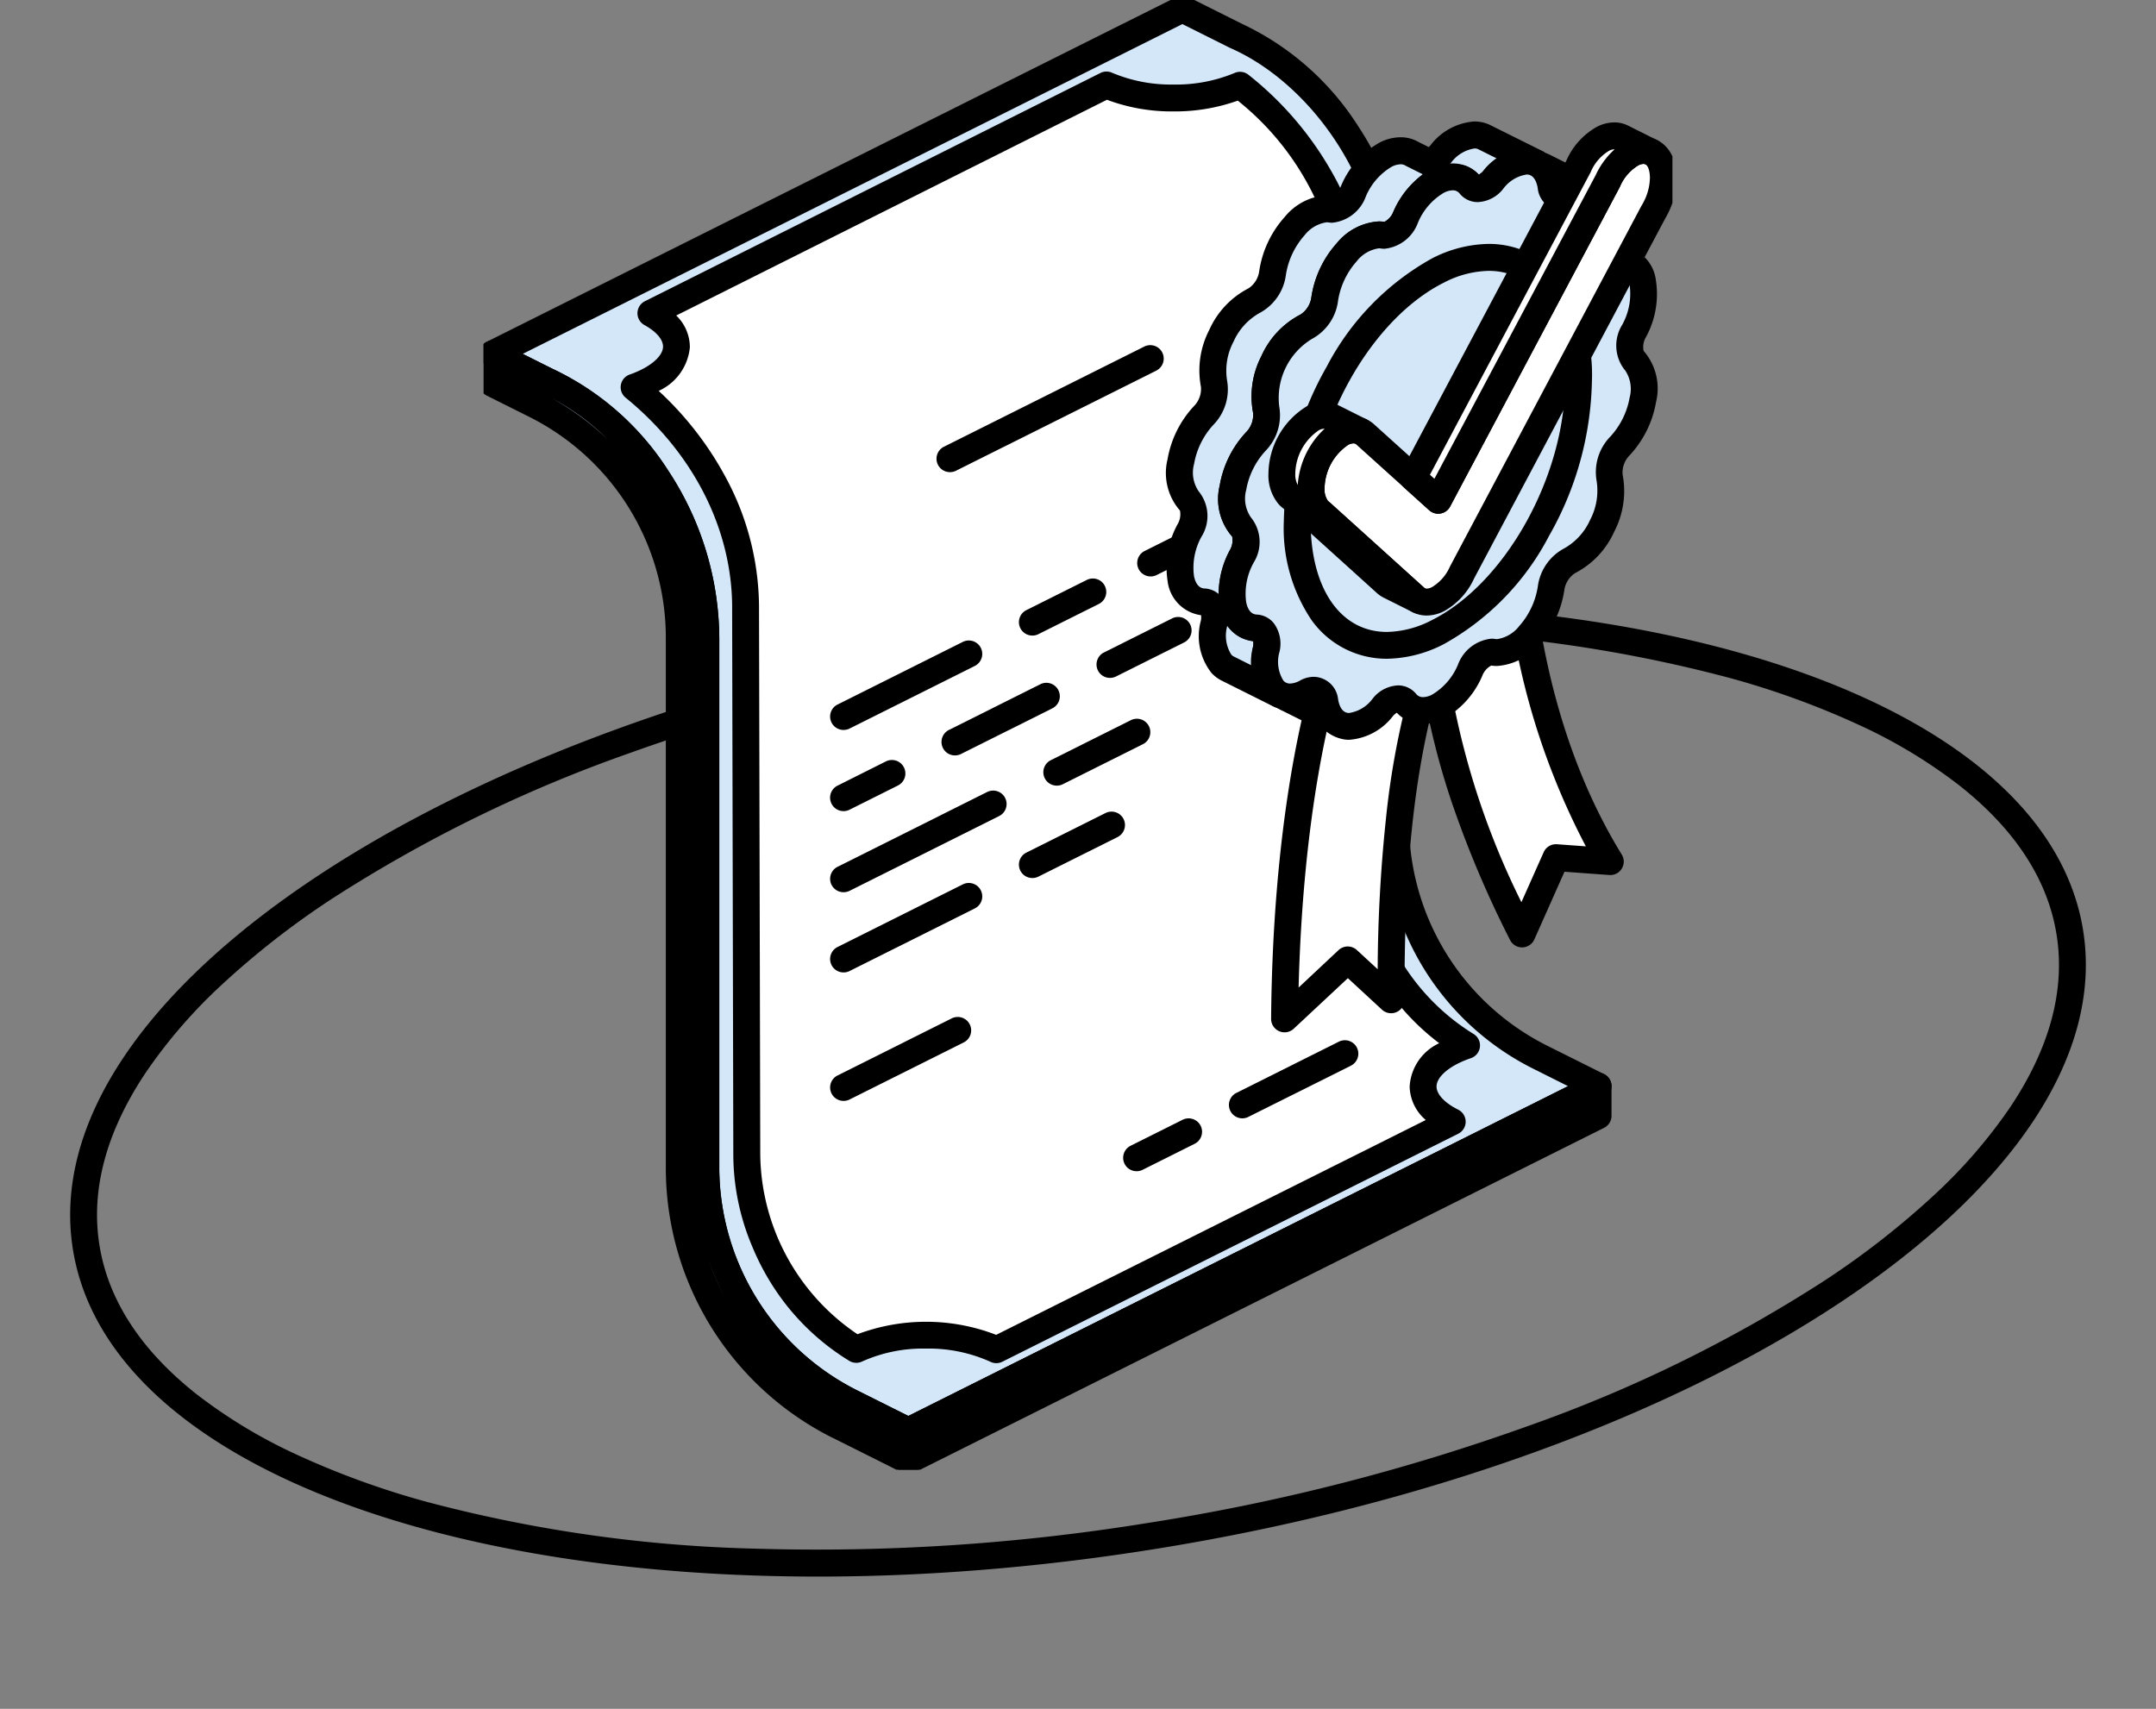 <svg xmlns="http://www.w3.org/2000/svg" viewBox="0 0 160.385 127.142">
  <rect x="0" y="0" width="160.385" height="127.142" fill="#808080" stroke="none"/>
  <defs>
    <clipPath id="a">
      <path fill="none" d="M0 0h88.438v109.348H0z"/>
    </clipPath>
  </defs>
  <path d="M75.087 48.85a153.564 153.564 0 0 0-28.31 7.203 104.888 104.888 0 0 0-22.183 10.883 62.11 62.11 0 0 0-8.068 6.304 38.166 38.166 0 0 0-5.677 6.554c-2.943 4.4-4.105 8.717-3.455 12.823s3.09 7.85 7.248 11.128a38.165 38.165 0 0 0 7.425 4.48 62.11 62.11 0 0 0 9.622 3.501 104.888 104.888 0 0 0 24.46 3.496 153.564 153.564 0 0 0 29.15-1.897 153.564 153.564 0 0 0 28.31-7.204 104.888 104.888 0 0 0 22.182-10.883 62.11 62.11 0 0 0 8.068-6.304 38.165 38.165 0 0 0 5.678-6.554c2.947-4.405 4.104-8.719 3.454-12.824s-3.089-7.85-7.248-11.128a38.165 38.165 0 0 0-7.425-4.48 62.11 62.11 0 0 0-9.621-3.501 104.888 104.888 0 0 0-24.46-3.496 153.564 153.564 0 0 0-29.15 1.898m-.313-1.975c41.296-6.54 77.2 3.474 80.193 22.37s-28.06 39.514-69.356 46.055-77.2-3.474-80.192-22.37 28.059-39.514 69.355-46.055Z"/>
  <g clip-path="url(#a)" transform="translate(35.974)">
    <path d="m82.908 80.811-4.3-2.15a19.6 19.6 0 0 1-10.762-17.324V21.853c-.03-8.932-5.654-16.442-11.851-19.174L51.985.674.694 26.32l.031.035 3.959 1.979c6.2 2.732 11.821 10.242 11.851 19.174v39.484a19.594 19.594 0 0 0 10.762 17.324l4.3 2.15Z" fill="#d4e7f9"/>
    <path d="M31.598 107.466a1 1 0 0 1-.447-.106l-4.3-2.15a20.11 20.11 0 0 1-9.462-9.846 19.994 19.994 0 0 1-1.853-8.4V47.508c-.029-8.742-5.684-15.8-11.254-18.259l-.044-.021-3.96-1.979a1 1 0 0 1-.3-.232l-.033-.035a1 1 0 0 1 .3-1.557L51.538-.22a1 1 0 0 1 .894 0l3.989 1.994a20.648 20.648 0 0 1 8.644 7.619 22.845 22.845 0 0 1 3.777 12.456v39.536a18.6 18.6 0 0 0 10.215 16.383l4.3 2.149a1 1 0 0 1 0 1.789l-51.312 25.655a1 1 0 0 1-.447.105ZM5.11 27.429a20.648 20.648 0 0 1 8.649 7.619 22.843 22.843 0 0 1 3.776 12.457V87.04a18.6 18.6 0 0 0 10.213 16.383l3.851 1.925 49.073-24.537-2.507-1.255a20.11 20.11 0 0 1-9.461-9.846 20 20 0 0 1-1.853-8.4V21.853c-.03-8.742-5.684-15.8-11.255-18.259l-.048-.02-3.563-1.782L2.911 26.329Z"/>
    <path d="M46.337 6.322a13.37 13.37 0 0 0 9.935.021c4.7 3.724 8.5 9.61 8.532 16.449l.092 40.4a17.335 17.335 0 0 0 8.23 14.6 8.547 8.547 0 0 0-1.067.442c-2.888 1.444-2.888 3.789 0 5.233l-33.915 16.954a13.2 13.2 0 0 0-10.417-.024 17.339 17.339 0 0 1-8.148-14.545l-.092-40.4c.084-6.912-3.624-12.834-8.292-16.639a8.4 8.4 0 0 0 .986-.415c2.8-1.4 2.885-3.643.263-5.094Z" fill="#fff"/>
    <path d="M46.337 5.322a1 1 0 0 1 .416.091 11.292 11.292 0 0 0 4.575.877 11.347 11.347 0 0 0 4.534-.859 1 1 0 0 1 1.031.128 24.747 24.747 0 0 1 6.272 7.357 20.454 20.454 0 0 1 2.639 9.871l.092 40.4v.051a16.317 16.317 0 0 0 7.75 13.692 1 1 0 0 1-.2 1.8 7.571 7.571 0 0 0-.942.389c-1.01.505-1.613 1.149-1.613 1.722s.6 1.217 1.613 1.722a1 1 0 0 1 0 1.789L38.59 101.316a1 1 0 0 1-.895 0 11.129 11.129 0 0 0-4.785-.978 11.039 11.039 0 0 0-4.744.957 1 1 0 0 1-.965-.046 17.8 17.8 0 0 1-4.571-4.017 18.375 18.375 0 0 1-2.636-4.467 17.626 17.626 0 0 1-1.417-6.934l-.087-40.378v-.014c.072-5.91-2.816-11.688-7.924-15.852a1 1 0 0 1 .3-1.719 7.43 7.43 0 0 0 .869-.365c1-.5 1.6-1.136 1.614-1.7.011-.536-.494-1.127-1.387-1.621a1 1 0 0 1 .036-1.769L45.89 5.428a1 1 0 0 1 .447-.106Zm4.991 2.968a13.748 13.748 0 0 1-4.956-.867L14.331 23.475a3.275 3.275 0 0 1 1.014 2.37 3.973 3.973 0 0 1-2.321 3.238 24.523 24.523 0 0 1 4.98 6.418 20.5 20.5 0 0 1 2.486 9.954l.092 40.4v.051a16.34 16.34 0 0 0 7.231 13.363 14.49 14.49 0 0 1 10.319.047L70.09 83.331a3.365 3.365 0 0 1-1.2-2.486 3.79 3.79 0 0 1 2.2-3.228 17.657 17.657 0 0 1-3.1-3 18.359 18.359 0 0 1-2.662-4.484 17.635 17.635 0 0 1-1.431-6.968l-.092-40.377a20.507 20.507 0 0 0-7.7-15.3 13.916 13.916 0 0 1-4.777.802Z"/>
    <path d="m31.597 106.467 51.31-25.655v2.207l-51.31 25.655Z" fill="#d4e7f9" fill-rule="evenodd"/>
    <path d="M31.597 109.673a1 1 0 0 1-1-1v-2.207a1 1 0 0 1 .553-.894l51.31-25.655a1 1 0 0 1 1.447.894v2.207a1 1 0 0 1-.553.894l-51.31 25.655a1 1 0 0 1-.447.106Z"/>
    <path d="m31.597 106.467-4.3-2.15a19.6 19.6 0 0 1-10.762-17.324V47.508c-.03-8.933-5.654-16.441-11.851-19.173L.674 26.33v2.206l3.125 1.563a19.407 19.407 0 0 1 10.762 17.415v39.484a21.459 21.459 0 0 0 11.851 19.083l5.185 2.592Z" fill="#d4e7f9"/>
    <path d="M31.597 109.675a1 1 0 0 1-.447-.106l-5.185-2.594h-.008a22.459 22.459 0 0 1-12.4-19.963s0-.007 0-.011V47.514A18.377 18.377 0 0 0 3.368 31.001l-.016-.008L.227 29.43a1 1 0 0 1-.553-.894V26.33a1 1 0 0 1 1.447-.894L5.11 27.43a20.648 20.648 0 0 1 8.649 7.619 22.844 22.844 0 0 1 3.776 12.456v39.536a18.6 18.6 0 0 0 10.212 16.383l4.3 2.149a1 1 0 0 1 .553.894v2.208a1 1 0 0 1-1 1ZM16.723 93.709a20.123 20.123 0 0 0 1.157 2.673q-.259-.5-.492-1.018a21.822 21.822 0 0 1-.665-1.655ZM5.134 29.662a19.718 19.718 0 0 1 4.111 3.044 17.643 17.643 0 0 0-4.111-3.044Z"/>
    <path fill="#fff" d="m26.783 53.31 9.313-4.657"/>
    <path d="M26.783 54.31a1 1 0 0 1-.9-.553 1 1 0 0 1 .453-1.342l9.313-4.656a1 1 0 0 1 1.342.447 1 1 0 0 1-.448 1.341l-9.313 4.657a1 1 0 0 1-.447.106Z"/>
    <path fill="#fff" d="m34.698 34.128 14.897-7.448"/>
    <path d="M34.698 35.129a1 1 0 0 1-.9-.553 1 1 0 0 1 .453-1.342l14.897-7.448a1 1 0 0 1 1.342.447 1 1 0 0 1-.447 1.341l-14.898 7.449a1 1 0 0 1-.447.106Z"/>
    <path fill="#fff" d="m40.828 46.287 4.493-2.246"/>
    <path d="M40.828 47.288a1 1 0 0 1-.9-.553 1 1 0 0 1 .453-1.342l4.493-2.246a1 1 0 0 1 1.342.447 1 1 0 0 1-.447 1.341l-4.494 2.247a1 1 0 0 1-.447.106Z"/>
    <path fill="#fff" d="m26.783 71.351 9.313-4.657"/>
    <path d="M26.783 72.351a1 1 0 0 1-.9-.553 1 1 0 0 1 .453-1.342l9.313-4.656a1 1 0 0 1 1.342.447 1 1 0 0 1-.448 1.341l-9.313 4.657a1 1 0 0 1-.447.106Z"/>
    <path fill="#fff" d="m40.828 64.328 5.886-2.943"/>
    <path d="M40.828 65.328a1 1 0 0 1-.9-.553 1 1 0 0 1 .453-1.342l5.885-2.942a1 1 0 0 1 1.342.447 1 1 0 0 1-.447 1.341l-5.886 2.943a1 1 0 0 1-.447.106Z"/>
    <path fill="#fff" d="m49.627 41.888 3.567-1.784"/>
    <path d="M49.627 42.888a1 1 0 0 1-.9-.553 1 1 0 0 1 .453-1.342l3.567-1.783a1 1 0 0 1 1.342.447 1 1 0 0 1-.448 1.341l-3.567 1.784a1 1 0 0 1-.447.106Z"/>
    <path fill="#fff" d="m35.071 55.203 6.796-3.398"/>
    <path d="M35.071 56.205a1 1 0 0 1-.9-.553 1 1 0 0 1 .453-1.347l6.8-3.4a1 1 0 0 1 1.337.453 1 1 0 0 1-.447 1.341l-6.8 3.4a1 1 0 0 1-.443.106Z"/>
    <path fill="#fff" d="m46.601 49.437 5.066-2.533"/>
    <path d="M46.601 50.437a1 1 0 0 1-.9-.553 1 1 0 0 1 .453-1.342l5.066-2.532a1 1 0 0 1 1.342.447 1 1 0 0 1-.447 1.341l-5.067 2.533a1 1 0 0 1-.447.106Z"/>
    <path fill="#fff" d="m26.783 59.346 3.592-1.796"/>
    <path d="M26.783 60.35a1 1 0 0 1-.9-.553 1 1 0 0 1 .453-1.347l3.592-1.8a1 1 0 0 1 1.342.447 1 1 0 0 1-.448 1.347L27.23 60.24a1 1 0 0 1-.447.11Z"/>
    <path fill="#fff" d="m26.783 65.383 11.123-5.562"/>
    <path d="M26.783 66.383a1 1 0 0 1-.9-.553 1 1 0 0 1 .453-1.341l11.123-5.562a1 1 0 0 1 1.342.447 1 1 0 0 1-.447 1.341L27.23 66.277a1 1 0 0 1-.447.106Z"/>
    <path fill="#fff" d="m26.783 80.909 8.489-4.245"/>
    <path d="M26.783 81.909a1 1 0 0 1-.9-.553 1 1 0 0 1 .453-1.342l8.488-4.244a1 1 0 0 1 1.342.447 1 1 0 0 1-.447 1.341l-8.489 4.245a1 1 0 0 1-.447.106Z"/>
    <path fill="#fff" d="m56.451 82.206 7.622-3.81"/>
    <path d="M56.451 83.207a1 1 0 0 1-.9-.553 1 1 0 0 1 .453-1.342l7.621-3.81a1 1 0 0 1 1.342.447 1 1 0 0 1-.447 1.341l-7.622 3.806a1 1 0 0 1-.447.111Z"/>
    <path fill="#fff" d="m48.582 86.141 3.865-1.933"/>
    <path d="M48.582 87.141a1 1 0 0 1-.9-.553 1 1 0 0 1 .453-1.342L52 83.314a1 1 0 0 1 1.342.447 1 1 0 0 1-.448 1.341l-3.865 1.933a1 1 0 0 1-.447.106Z"/>
    <path fill="#fff" d="m42.645 57.453 5.954-2.977"/>
    <path d="M42.645 58.453a1 1 0 0 1-.9-.553 1 1 0 0 1 .453-1.342l5.954-2.976a1 1 0 0 1 1.342.447 1 1 0 0 1-.449 1.341l-5.953 2.977a1 1 0 0 1-.447.106Z"/>
    <path d="M59.526 51.793a2.261 2.261 0 0 0 1.676-.284.861.861 0 0 1 1.369.682 2.235 2.235 0 0 0 .955 1.622l-3.649-1.825a1.564 1.564 0 0 1-.35-.2m10.78-39.725a1.8 1.8 0 0 0 .9-.611 3.37 3.37 0 0 1 2.682-1.4 1.627 1.627 0 0 1 .6.18l3.853 1.914-2.417 2.546-1.156-.989c-.512.409-1.064.447-1.389.058a1.7 1.7 0 0 0-.435-.373l-.491.652-1.733-.447a5.874 5.874 0 0 0-2.13 2.563c-.394.866-1.12 1.435-1.707 1.341a3.2 3.2 0 0 0-2.682 1.279 6.762 6.762 0 0 0-1.633 3.48 2.769 2.769 0 0 1-1.369 2.05 5.467 5.467 0 0 0-2.438 2.619 5.581 5.581 0 0 0-.549 3.561 2.8 2.8 0 0 1-.759 2.354 6.75 6.75 0 0 0-1.711 3.441 3.306 3.306 0 0 0 .645 2.936 1.977 1.977 0 0 1 0 2.191 5.745 5.745 0 0 0-.645 3.581 1.892 1.892 0 0 0 1.711 1.73c.608.028.931.706.759 1.594a3.481 3.481 0 0 0 .549 3.012 1.641 1.641 0 0 0 .469.353l-3.877-1.932a1.66 1.66 0 0 1-.469-.353 3.484 3.484 0 0 1-.548-3.012c.172-.889-.151-1.566-.759-1.594a1.892 1.892 0 0 1-1.71-1.73 5.746 5.746 0 0 1 .645-3.582 1.977 1.977 0 0 0 0-2.191 3.306 3.306 0 0 1-.644-2.938 6.759 6.759 0 0 1 1.71-3.442 2.8 2.8 0 0 0 .759-2.354 5.585 5.585 0 0 1 .548-3.561 5.468 5.468 0 0 1 2.438-2.619 2.769 2.769 0 0 0 1.369-2.05 6.762 6.762 0 0 1 1.634-3.48 3.2 3.2 0 0 1 2.682-1.279c.587.094 1.312-.475 1.706-1.341a5.647 5.647 0 0 1 2.395-2.71 2.009 2.009 0 0 1 1.959-.064Zm8.265.231a1.589 1.589 0 0 1 .292.111l3.879 1.939a2.107 2.107 0 0 0-1.969.172.861.861 0 0 1-1.369-.682 2.314 2.314 0 0 0-.833-1.541m-5.831.986.207.1a1.606 1.606 0 0 0-.207-.1" fill="#d4e7f9" fill-rule="evenodd"/>
    <path d="M63.524 54.813a1 1 0 0 1-.447-.106l-3.617-1.809a2.569 2.569 0 0 1-.444-.242 1 1 0 0 1-.231-.082h-.008l-3.87-1.934a2.659 2.659 0 0 1-.752-.564 4.409 4.409 0 0 1-.8-3.885 1.164 1.164 0 0 0 .016-.418 2.9 2.9 0 0 1-2.485-2.527 6.7 6.7 0 0 1 .735-4.234 1.433 1.433 0 0 0 .182-1.029 4.243 4.243 0 0 1-.924-3.808 7.716 7.716 0 0 1 1.973-3.967l.018-.018a1.819 1.819 0 0 0 .493-1.412 6.534 6.534 0 0 1 .62-4.229 6.416 6.416 0 0 1 2.926-3.1 1.829 1.829 0 0 0 .791-1.279 7.719 7.719 0 0 1 1.883-4.013 4.378 4.378 0 0 1 3.136-1.63 2.816 2.816 0 0 1 .416.031 1.428 1.428 0 0 0 .667-.764 6.6 6.6 0 0 1 2.857-3.19 3.465 3.465 0 0 1 1.552-.392 2.639 2.639 0 0 1 1.332.348l.763.382a1.456 1.456 0 0 0 .144-.146 4.508 4.508 0 0 1 3.252-1.76 2.847 2.847 0 0 1 .29.015 2.626 2.626 0 0 1 .954.285l3.839 1.911a1 1 0 0 1 .19.123 2.58 2.58 0 0 1 .333.138l3.878 1.939a1 1 0 0 1-.894 1.789.673.673 0 0 0-.307-.067 1.59 1.59 0 0 0-.735.222 2.133 2.133 0 0 1-1.027.278 1.857 1.857 0 0 1-1.808-1.675 2.223 2.223 0 0 0-.095-.379l-1.672 1.762a1 1 0 0 1-1.377.07l-.63-.542a2.028 2.028 0 0 1-.68.121 1.741 1.741 0 0 1-.866-.225 1 1 0 0 1-.891.2l-1.285-.325a5.276 5.276 0 0 0-1.416 1.894 2.971 2.971 0 0 1-2.487 1.937 1.821 1.821 0 0 1-.289-.023.8.8 0 0 0-.127-.01 2.546 2.546 0 0 0-1.655.973 5.752 5.752 0 0 0-1.384 2.948 3.753 3.753 0 0 1-1.946 2.822 4.547 4.547 0 0 0-1.95 2.144 4.659 4.659 0 0 0-.477 2.893 3.784 3.784 0 0 1-1.008 3.277 5.74 5.74 0 0 0-1.449 2.915 2.459 2.459 0 0 0 .35 2.049 2.89 2.89 0 0 1 .212 3.345l-.012.025a4.751 4.751 0 0 0-.555 2.929c.082.411.284.9.777.928a1.732 1.732 0 0 1 1.3.671 2.576 2.576 0 0 1 .4 2.113 2.632 2.632 0 0 0 .3 2.139.651.651 0 0 0 .183.141h.005l.049.027.059.014a1.33 1.33 0 0 0 .931-.2 2.133 2.133 0 0 1 1.027-.278 1.856 1.856 0 0 1 1.808 1.676 1.314 1.314 0 0 0 .485.928 1 1 0 0 1-.519 1.856Zm-8.2-8.265v.018a2.634 2.634 0 0 0 .3 2.139.664.664 0 0 0 .186.142l1.314.657a6.269 6.269 0 0 1 .117-1.379 1.164 1.164 0 0 0 .016-.418 2.637 2.637 0 0 1-1.935-1.161Zm-1.7-2.765h.005a1.726 1.726 0 0 1 1.045.407 7.232 7.232 0 0 1 .819-3.213l.012-.024a1.43 1.43 0 0 0 .182-1.029 4.243 4.243 0 0 1-.924-3.807 7.707 7.707 0 0 1 1.97-3.971 1.826 1.826 0 0 0 .509-1.43 6.53 6.53 0 0 1 .621-4.229 6.416 6.416 0 0 1 2.925-3.095 1.829 1.829 0 0 0 .791-1.279 7.719 7.719 0 0 1 1.883-4.013 4.379 4.379 0 0 1 3.137-1.629 2.818 2.818 0 0 1 .415.031 1.427 1.427 0 0 0 .668-.764 7.127 7.127 0 0 1 2.187-2.773h-.007l-1.24-.619q-.032-.016-.064-.035a.656.656 0 0 0-.345-.087 1.52 1.52 0 0 0-.657.181 4.657 4.657 0 0 0-1.932 2.231 2.97 2.97 0 0 1-2.487 1.936 1.822 1.822 0 0 1-.288-.023.805.805 0 0 0-.128-.01 2.546 2.546 0 0 0-1.654.973 5.752 5.752 0 0 0-1.384 2.948 3.753 3.753 0 0 1-1.946 2.822 4.547 4.547 0 0 0-1.951 2.144 4.6 4.6 0 0 0-.476 2.893 3.782 3.782 0 0 1-1.009 3.277l-.019.02a5.754 5.754 0 0 0-1.428 2.9 2.459 2.459 0 0 0 .349 2.049 2.9 2.9 0 0 1 .2 3.37 4.755 4.755 0 0 0-.555 2.93c.081.399.282.892.771.918Zm21.145-31.08a1 1 0 0 1 .652.242l.432.371.83-.875-2.638-1.313-.022-.011a.627.627 0 0 0-.234-.069.84.84 0 0 0-.086 0 2.665 2.665 0 0 0-1.734 1.061 3.22 3.22 0 0 1-.673.6l.545.141a1 1 0 0 1 1.283-.488 2.618 2.618 0 0 1 .334.167 2.678 2.678 0 0 1 .579.466.83.83 0 0 0 .109-.074 1 1 0 0 1 .623-.218Z"/>
    <path d="m71.521 43.277 5.283-4.33c.417 9.552 2.807 18.325 7.012 25.159l-4.037-.3-2.528 5.678c-3.41-6.771-5.884-13.685-6.643-20.457-2.461 7.521-3.134 16.095-3.1 25.355l-3.219-2.969-4.705 4.395c.108-12.993 2.016-24.4 5.248-31.333Z" fill="#fff" fill-rule="evenodd"/>
    <path d="M76.804 37.947a1 1 0 0 1 1 .956c.416 9.523 2.79 18.057 6.865 24.679a1 1 0 0 1-.925 1.521l-3.336-.244-2.242 5.036a1 1 0 0 1-1.807.043 78.2 78.2 0 0 1-4.376-10.361 56.01 56.01 0 0 1-1.627-5.913c-1.3 5.639-1.882 12.238-1.846 20.719a1 1 0 0 1-1.678.739l-2.538-2.345-4.027 3.761a1 1 0 0 1-1.683-.739c.109-13.131 2.056-24.7 5.341-31.748a1 1 0 0 1 .729-.562l6.433-1.157 5.079-4.155a1 1 0 0 1 .638-.23Zm5.194 25.023a53.748 53.748 0 0 1-6.078-22l-3.76 3.084a1 1 0 0 1-.457.211l-6.173 1.111c-2.849 6.409-4.606 16.516-4.9 28.1l2.974-2.789a1 1 0 0 1 1.361 0l1.547 1.427a110.691 110.691 0 0 1 .611-11.163 60.5 60.5 0 0 1 2.531-12.231 1 1 0 0 1 1.944.2 58.39 58.39 0 0 0 5.606 18.205l1.657-3.721a1 1 0 0 1 .986-.591Z"/>
    <path d="M68.595 16.156a5.644 5.644 0 0 1 2.395-2.71 1.858 1.858 0 0 1 2.395.316c.394.471 1.12.316 1.707-.366a3.371 3.371 0 0 1 2.682-1.4 1.954 1.954 0 0 1 1.634 1.847.861.861 0 0 0 1.369.682 1.915 1.915 0 0 1 2.438.181 3.481 3.481 0 0 1 .548 3.013c-.171.888.151 1.566.76 1.594a1.893 1.893 0 0 1 1.711 1.73 5.744 5.744 0 0 1-.645 3.581 1.977 1.977 0 0 0 0 2.191 3.306 3.306 0 0 1 .645 2.936 6.761 6.761 0 0 1-1.711 3.441 2.8 2.8 0 0 0-.76 2.354 5.573 5.573 0 0 1-.548 3.56 5.472 5.472 0 0 1-2.438 2.62 2.769 2.769 0 0 0-1.369 2.05 6.762 6.762 0 0 1-1.634 3.48 3.2 3.2 0 0 1-2.682 1.279c-.587-.1-1.313.475-1.707 1.341a5.644 5.644 0 0 1-2.395 2.71 1.859 1.859 0 0 1-2.395-.317c-.394-.471-1.12-.316-1.707.366a3.371 3.371 0 0 1-2.682 1.4 1.954 1.954 0 0 1-1.634-1.847.861.861 0 0 0-1.369-.682 1.913 1.913 0 0 1-2.438-.181 3.479 3.479 0 0 1-.548-3.012c.171-.889-.151-1.566-.76-1.594a1.893 1.893 0 0 1-1.711-1.73 5.747 5.747 0 0 1 .649-3.58 1.977 1.977 0 0 0 0-2.191 3.306 3.306 0 0 1-.645-2.936 6.761 6.761 0 0 1 1.711-3.441 2.8 2.8 0 0 0 .76-2.354 5.576 5.576 0 0 1 .548-3.561 5.47 5.47 0 0 1 2.433-2.617 2.769 2.769 0 0 0 1.369-2.05 6.763 6.763 0 0 1 1.634-3.479 3.2 3.2 0 0 1 2.682-1.279c.587.094 1.313-.475 1.707-1.341" fill="#d4e7f9" fill-rule="evenodd"/>
    <path d="M77.583 10.983a2.847 2.847 0 0 1 .29.015 2.919 2.919 0 0 1 2.5 2.6 3.484 3.484 0 0 1 1.61-.422 2.647 2.647 0 0 1 1.954.842 4.407 4.407 0 0 1 .8 3.886 1.161 1.161 0 0 0-.015.418 2.9 2.9 0 0 1 2.485 2.52 6.694 6.694 0 0 1-.735 4.234 1.432 1.432 0 0 0-.177 1.033l.01.01a4.252 4.252 0 0 1 .913 3.8 7.717 7.717 0 0 1-1.974 3.967 1.827 1.827 0 0 0-.51 1.431 6.522 6.522 0 0 1-.62 4.228 6.42 6.42 0 0 1-2.925 3.1 1.829 1.829 0 0 0-.794 1.264 7.719 7.719 0 0 1-1.883 4.013 4.384 4.384 0 0 1-3.137 1.629 2.815 2.815 0 0 1-.416-.031 1.429 1.429 0 0 0-.667.764 6.592 6.592 0 0 1-2.857 3.19 3.466 3.466 0 0 1-1.552.392 2.636 2.636 0 0 1-1.948-.837 1.149 1.149 0 0 0-.292.253 4.51 4.51 0 0 1-3.252 1.76 2.845 2.845 0 0 1-.29-.015 2.921 2.921 0 0 1-2.5-2.6 3.481 3.481 0 0 1-1.61.422 2.646 2.646 0 0 1-1.954-.843 4.4 4.4 0 0 1-.8-3.885 1.163 1.163 0 0 0 .016-.418 2.9 2.9 0 0 1-2.485-2.52 6.7 6.7 0 0 1 .735-4.234 1.433 1.433 0 0 0 .182-1.029 4.243 4.243 0 0 1-.924-3.808 7.717 7.717 0 0 1 1.974-3.967 1.827 1.827 0 0 0 .51-1.431 6.525 6.525 0 0 1 .62-4.228 6.418 6.418 0 0 1 2.925-3.095 1.827 1.827 0 0 0 .79-1.269v-.011a7.718 7.718 0 0 1 1.883-4.002A4.381 4.381 0 0 1 66.6 16.48a2.818 2.818 0 0 1 .415.031 1.426 1.426 0 0 0 .667-.764 6.592 6.592 0 0 1 2.857-3.19 3.462 3.462 0 0 1 1.556-.397 2.636 2.636 0 0 1 1.948.837 1.15 1.15 0 0 0 .292-.254 4.51 4.51 0 0 1 3.248-1.76Zm2.643 4.693A1.856 1.856 0 0 1 78.418 14c-.058-.356-.233-.961-.748-1.013a.841.841 0 0 0-.086 0 2.667 2.667 0 0 0-1.736 1.065 2.541 2.541 0 0 1-1.884.985 1.73 1.73 0 0 1-1.348-.629.638.638 0 0 0-.521-.248 1.517 1.517 0 0 0-.656.181 4.652 4.652 0 0 0-1.932 2.23 2.971 2.971 0 0 1-2.492 1.938 1.824 1.824 0 0 1-.288-.023.8.8 0 0 0-.127-.01 2.549 2.549 0 0 0-1.655.973 5.753 5.753 0 0 0-1.383 2.936v.012a3.753 3.753 0 0 1-1.946 2.822 5.139 5.139 0 0 0-2.426 5.036 3.786 3.786 0 0 1-1.009 3.278 5.75 5.75 0 0 0-1.448 2.915 2.458 2.458 0 0 0 .35 2.048 2.9 2.9 0 0 1 .2 3.37 4.754 4.754 0 0 0-.555 2.93c.082.411.284.9.777.928a1.733 1.733 0 0 1 1.3.67 2.577 2.577 0 0 1 .4 2.113 2.63 2.63 0 0 0 .3 2.14.632.632 0 0 0 .493.209 1.588 1.588 0 0 0 .735-.222 2.133 2.133 0 0 1 1.027-.278 1.856 1.856 0 0 1 1.808 1.676c.058.355.233.96.749 1.013a.84.84 0 0 0 .085 0 2.667 2.667 0 0 0 1.736-1.065 2.539 2.539 0 0 1 1.883-.985 1.731 1.731 0 0 1 1.348.63.638.638 0 0 0 .524.243 1.52 1.52 0 0 0 .657-.181 4.652 4.652 0 0 0 1.932-2.23 2.971 2.971 0 0 1 2.487-1.937 1.822 1.822 0 0 1 .29.023.8.8 0 0 0 .126.01 2.551 2.551 0 0 0 1.656-.973 5.752 5.752 0 0 0 1.384-2.948 3.753 3.753 0 0 1 1.946-2.822 4.551 4.551 0 0 0 1.95-2.144 4.651 4.651 0 0 0 .476-2.892 3.786 3.786 0 0 1 1.009-3.278 5.75 5.75 0 0 0 1.448-2.915 2.458 2.458 0 0 0-.35-2.048l-.033-.033a2.923 2.923 0 0 1-.167-3.337 4.751 4.751 0 0 0 .555-2.929c-.082-.411-.284-.9-.777-.928a1.733 1.733 0 0 1-1.3-.67 2.577 2.577 0 0 1-.4-2.113 2.632 2.632 0 0 0-.3-2.141.633.633 0 0 0-.493-.208 1.59 1.59 0 0 0-.735.221 2.131 2.131 0 0 1-1.028.281Z"/>
    <path d="M70.988 20.13c5.774-2.888 10.463.8 10.463 8.221s-4.688 15.8-10.463 18.683-10.463-.8-10.463-8.221 4.688-15.8 10.463-18.683" fill="#d4e7f9" fill-rule="evenodd"/>
    <path d="M74.774 18.147a6.858 6.858 0 0 1 5.6 2.865 12.221 12.221 0 0 1 2.075 7.335 24.141 24.141 0 0 1-3.193 11.531 19.511 19.511 0 0 1-7.822 8.046 9.484 9.484 0 0 1-4.234 1.089 6.859 6.859 0 0 1-5.6-2.865 12.22 12.22 0 0 1-2.071-7.34 24.141 24.141 0 0 1 3.193-11.531 19.511 19.511 0 0 1 7.822-8.046 9.483 9.483 0 0 1 4.23-1.084Zm-7.573 28.871a7.516 7.516 0 0 0 3.339-.878c5.464-2.732 9.91-10.712 9.91-17.788 0-4.984-2.228-8.2-5.676-8.2a7.515 7.515 0 0 0-3.339.878c-5.464 2.732-9.91 10.712-9.91 17.788 0 4.979 2.224 8.2 5.676 8.2Z"/>
    <path d="M83.627 13.473a4.339 4.339 0 0 1 1.825-2.06c1.276-.638 2.312.176 2.312 1.817a5 5 0 0 1-.487 2.068 5.782 5.782 0 0 1-.274.516L72.784 42.605A4.288 4.288 0 0 1 71 44.58a1.455 1.455 0 0 1-1.7-.109l-.007-.007-7-6.327a1.391 1.391 0 0 1-.237-.214 2.377 2.377 0 0 1-.493-1.588 4.95 4.95 0 0 1 2.312-4.129 1.465 1.465 0 0 1 1.663.077c.028.023.055.047.082.073l5.4 4.869Z" fill="#fff" fill-rule="evenodd"/>
    <path d="M86.289 10.195c1.457 0 2.475 1.248 2.475 3.035a5.964 5.964 0 0 1-.57 2.467l-.011.025c-.093.2-.2.394-.308.582l-14.2 26.754a5.273 5.273 0 0 1-2.228 2.415 2.863 2.863 0 0 1-1.284.323 2.259 2.259 0 0 1-1.51-.563q-.025-.021-.049-.044l-6.946-6.279a2.415 2.415 0 0 1-.353-.327 3.342 3.342 0 0 1-.744-2.251 5.956 5.956 0 0 1 2.865-5.024 2.86 2.86 0 0 1 1.284-.323 2.264 2.264 0 0 1 1.466.526c.039.033.079.068.12.107l4.436 4 12-22.595a5.3 5.3 0 0 1 2.273-2.508 2.864 2.864 0 0 1 1.284-.32Zm.073 4.7.008-.018a4.021 4.021 0 0 0 .394-1.647c0-.384-.1-1.035-.475-1.035a.89.89 0 0 0-.39.112 3.363 3.363 0 0 0-1.366 1.588q-.011.024-.024.047L71.898 37.689a1 1 0 0 1-1.553.273l-5.4-4.869-.019-.018-.031-.028a.271.271 0 0 0-.188-.064.887.887 0 0 0-.389.112 3.986 3.986 0 0 0-1.76 3.235 1.49 1.49 0 0 0 .244.927.385.385 0 0 0 .064.059 1 1 0 0 1 .092.074l7 6.327.01.009a.271.271 0 0 0 .192.068.89.89 0 0 0 .39-.112 3.324 3.324 0 0 0 1.332-1.517l.016-.032 14.219-26.791.025-.044c.081-.128.154-.264.22-.404Z"/>
    <path d="m69.581 44.664-2.18-1.089a1.3 1.3 0 0 1-.282-.193l-.007-.007-7-6.327a1.39 1.39 0 0 1-.237-.214 2.376 2.376 0 0 1-.493-1.588 4.95 4.95 0 0 1 2.313-4.131 1.54 1.54 0 0 1 1.456-.064l2.06 1.032a1.6 1.6 0 0 0-1.338.12 4.951 4.951 0 0 0-2.312 4.13 2.377 2.377 0 0 0 .493 1.588 1.366 1.366 0 0 0 .237.214l7 6.327.008.007a1.274 1.274 0 0 0 .282.193m-.431-9.122 12.3-23.157a4.339 4.339 0 0 1 1.825-2.06 1.558 1.558 0 0 1 1.418-.084l2.177 1.089a1.558 1.558 0 0 0-1.418.084 4.347 4.347 0 0 0-1.825 2.061L71.013 37.222Z" fill="#fff" fill-rule="evenodd"/>
    <path d="M69.581 45.664a1 1 0 0 1-.446-.106l-2.177-1.089a2.294 2.294 0 0 1-.48-.323q-.026-.022-.051-.046l-6.945-6.278a2.414 2.414 0 0 1-.353-.327 3.339 3.339 0 0 1-.744-2.25 5.956 5.956 0 0 1 2.865-5.024 2.865 2.865 0 0 1 1.284-.323 2.267 2.267 0 0 1 1.08.266l2.047 1.026a1 1 0 0 1-.831 1.818.305.305 0 0 0-.118-.021.9.9 0 0 0-.391.112 3.989 3.989 0 0 0-1.759 3.235 1.489 1.489 0 0 0 .245.927.367.367 0 0 0 .064.059 1 1 0 0 1 .092.074l6.991 6.32.015.013a.277.277 0 0 0 .061.042 1 1 0 0 1-.448 1.895Zm-7.049-13.767a.891.891 0 0 0-.39.112 3.986 3.986 0 0 0-1.76 3.235 1.694 1.694 0 0 0 .183.844 6.274 6.274 0 0 1 2-4.19Zm8.481 6.325a1 1 0 0 1-.67-.258l-1.862-1.68a1 1 0 0 1-.213-1.211l12.287-23.135a5.3 5.3 0 0 1 2.273-2.508 2.865 2.865 0 0 1 1.284-.323 2.279 2.279 0 0 1 1.027.238l2.172 1.086a1 1 0 0 1-.893 1.789.289.289 0 0 0-.131-.027.9.9 0 0 0-.392.112 3.369 3.369 0 0 0-1.364 1.588q-.011.024-.024.047L71.901 37.691a1 1 0 0 1-.883.531Zm-.614-2.9.332.3 12-22.595a5.91 5.91 0 0 1 1.41-1.919h-.029a.891.891 0 0 0-.39.112 3.363 3.363 0 0 0-1.366 1.588q-.011.024-.024.047Z"/>
  </g>
</svg>
